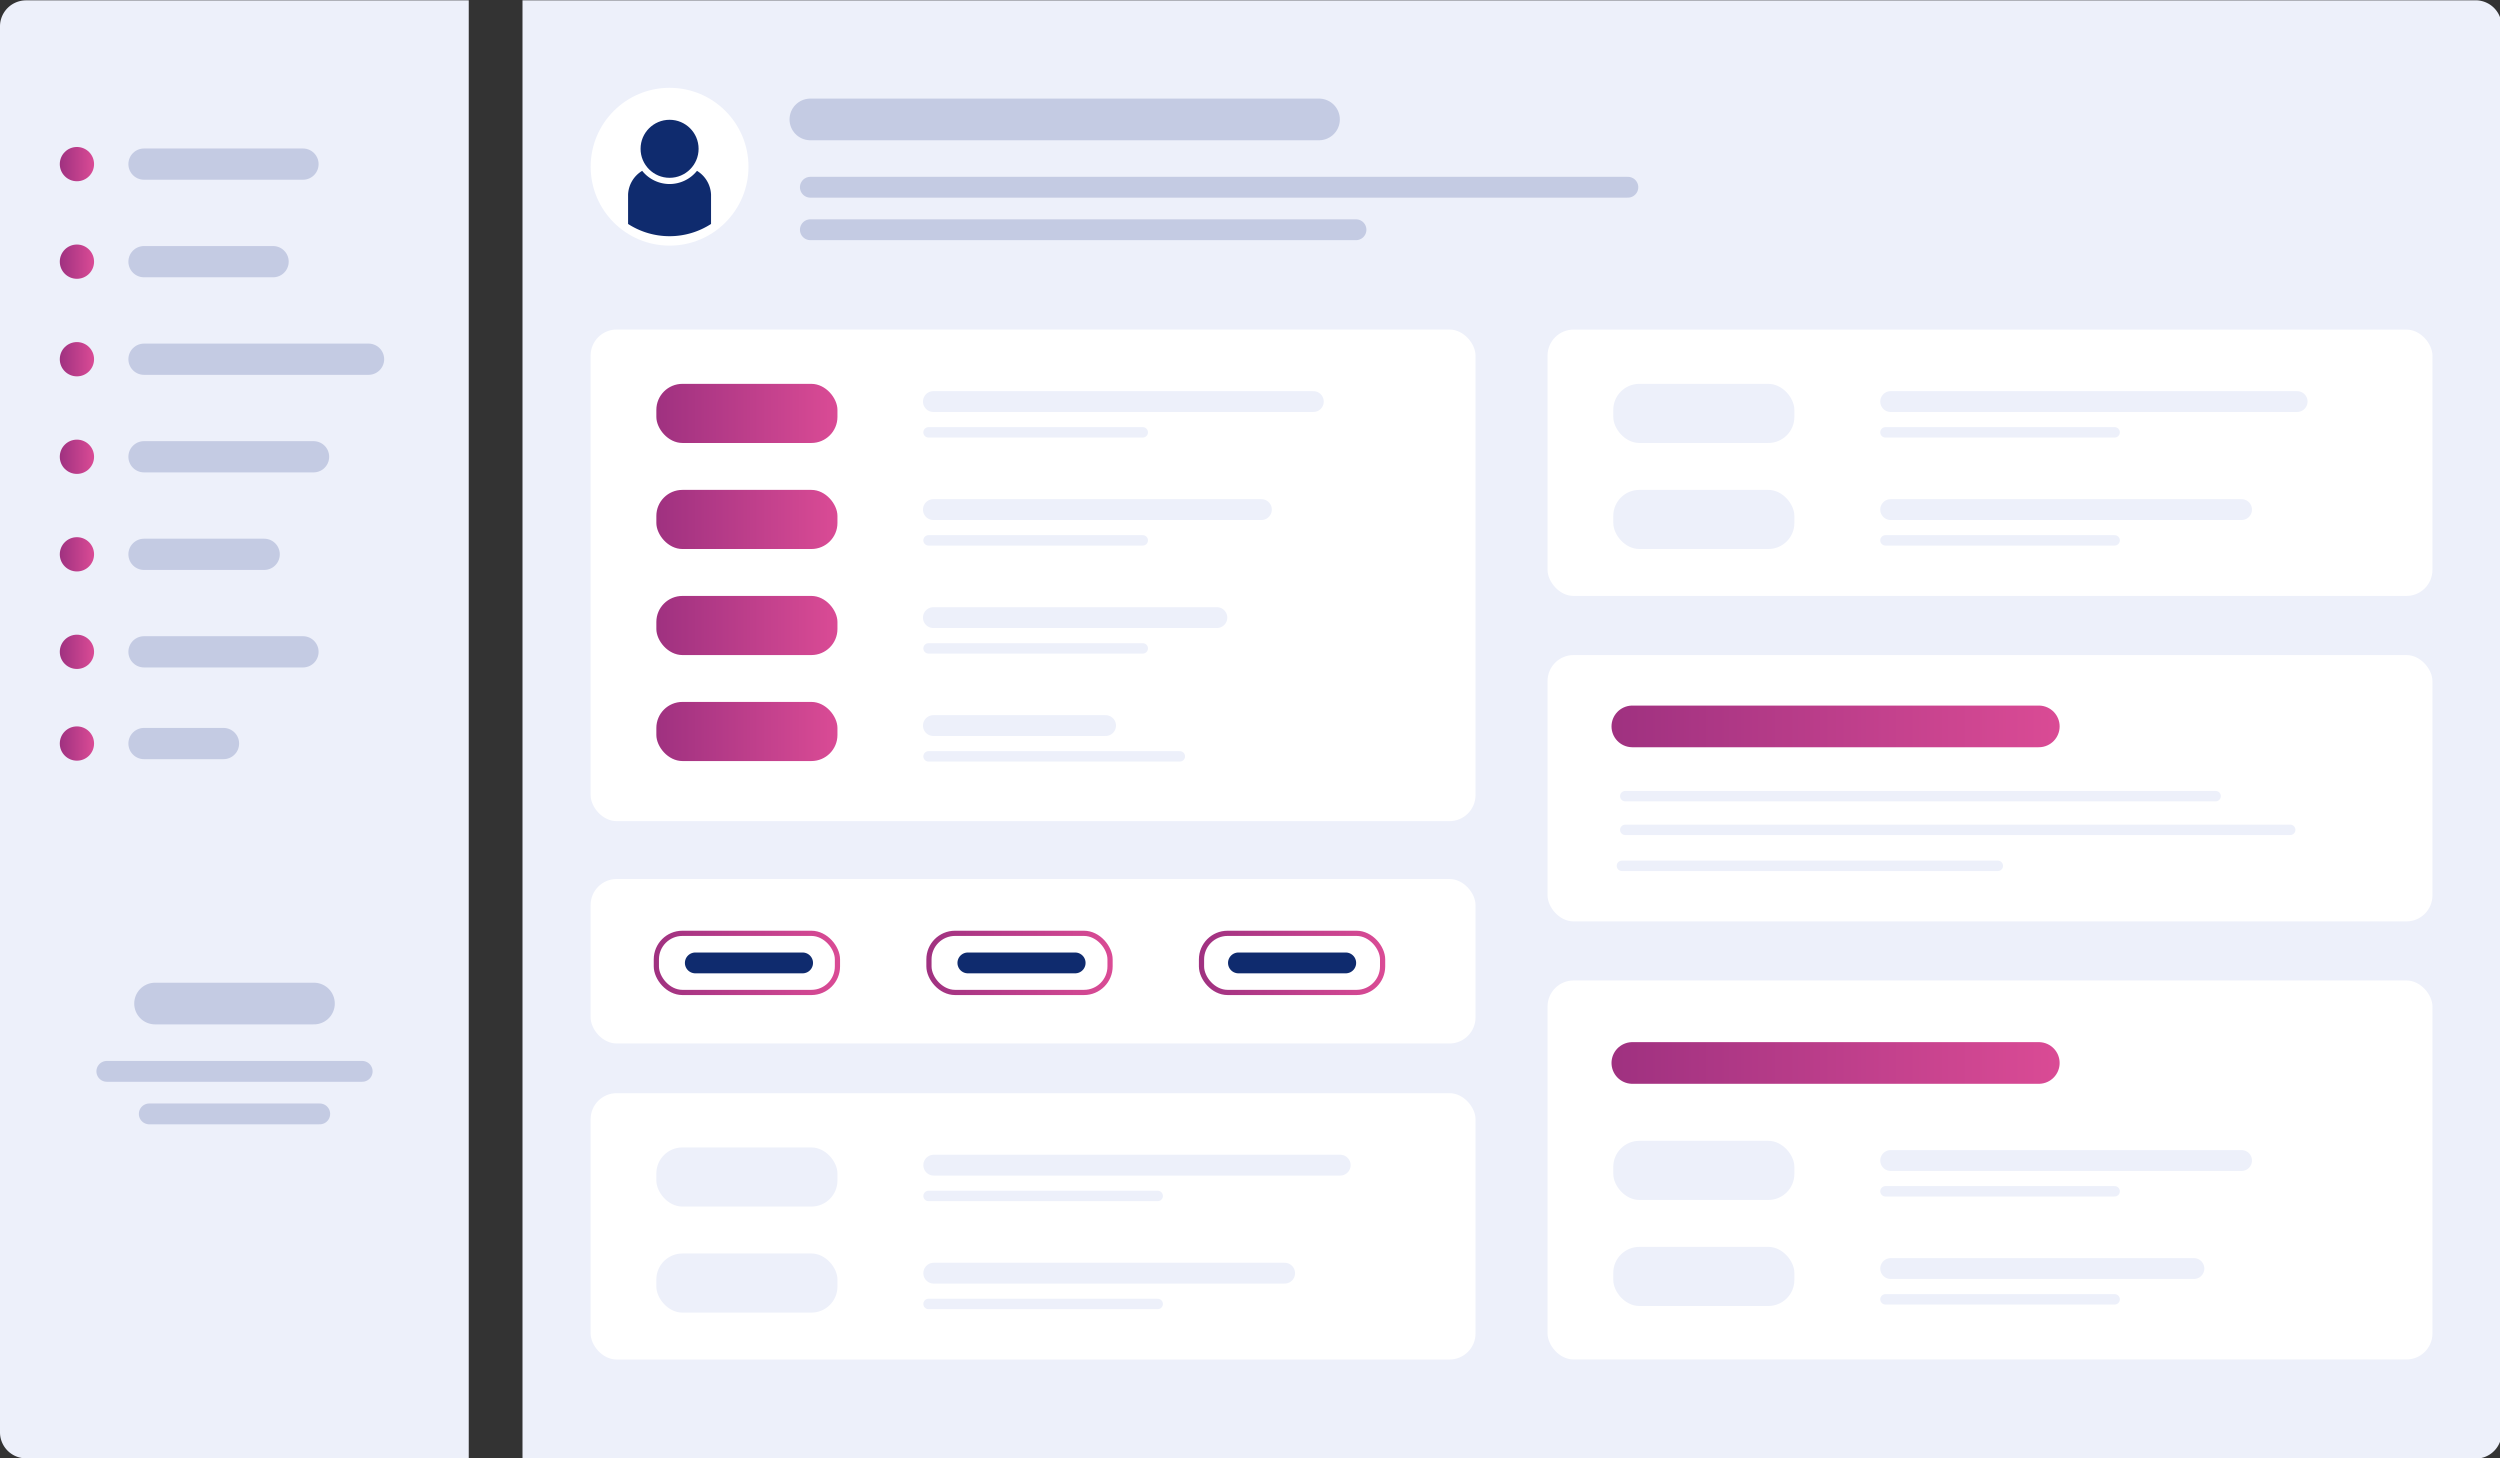 <svg xmlns="http://www.w3.org/2000/svg" xmlns:xlink="http://www.w3.org/1999/xlink" viewBox="0 0 480 280"><rect x="0" y="0" width="480" height="280" fill="#333333" stroke="none"/><defs><style>.cls-1{fill:#edf0fa;}.cls-11,.cls-12,.cls-17,.cls-18,.cls-19,.cls-2,.cls-20,.cls-21,.cls-22,.cls-24,.cls-25{fill:none;stroke-miterlimit:10;}.cls-2,.cls-21,.cls-22{stroke:#c4cbe3;}.cls-11,.cls-12,.cls-17,.cls-2,.cls-21,.cls-22,.cls-24,.cls-25{stroke-linecap:round;}.cls-2{stroke-width:6px;}.cls-3{fill:url(#Dégradé_sans_nom_19);}.cls-4{fill:url(#Dégradé_sans_nom_19-2);}.cls-5{fill:url(#Dégradé_sans_nom_19-3);}.cls-6{fill:url(#Dégradé_sans_nom_19-4);}.cls-7{fill:url(#Dégradé_sans_nom_19-5);}.cls-8{fill:url(#Dégradé_sans_nom_19-6);}.cls-9{fill:url(#Dégradé_sans_nom_19-7);}.cls-10{fill:#fff;}.cls-11,.cls-12{stroke:#edf0fa;}.cls-11,.cls-22,.cls-24{stroke-width:4px;}.cls-12{stroke-width:2px;}.cls-13{fill:url(#Dégradé_sans_nom_19-8);}.cls-14{fill:url(#Dégradé_sans_nom_19-9);}.cls-15{fill:url(#Dégradé_sans_nom_19-10);}.cls-16{fill:url(#Dégradé_sans_nom_19-11);}.cls-17,.cls-21,.cls-25{stroke-width:8px;}.cls-17{stroke:url(#Dégradé_sans_nom_19-12);}.cls-18{stroke:url(#Dégradé_sans_nom_19-13);}.cls-19{stroke:url(#Dégradé_sans_nom_19-14);}.cls-20{stroke:url(#Dégradé_sans_nom_19-15);}.cls-23{fill:#0f2b6e;}.cls-24{stroke:#0f2b6e;}.cls-25{stroke:url(#Dégradé_sans_nom_19-16);}</style><linearGradient id="Dégradé_sans_nom_19" x1="11.49" y1="31.51" x2="18.06" y2="31.51" gradientUnits="userSpaceOnUse"><stop offset="0" stop-color="#9f3180"/><stop offset="1" stop-color="#da4b95"/></linearGradient><linearGradient id="Dégradé_sans_nom_19-2" x1="11.49" y1="50.24" x2="18.06" y2="50.24" xlink:href="#Dégradé_sans_nom_19"/><linearGradient id="Dégradé_sans_nom_19-3" x1="11.49" y1="68.97" x2="18.06" y2="68.97" xlink:href="#Dégradé_sans_nom_19"/><linearGradient id="Dégradé_sans_nom_19-4" x1="11.49" y1="87.7" x2="18.06" y2="87.7" xlink:href="#Dégradé_sans_nom_19"/><linearGradient id="Dégradé_sans_nom_19-5" x1="11.49" y1="106.43" x2="18.06" y2="106.43" xlink:href="#Dégradé_sans_nom_19"/><linearGradient id="Dégradé_sans_nom_19-6" x1="11.49" y1="125.15" x2="18.06" y2="125.15" xlink:href="#Dégradé_sans_nom_19"/><linearGradient id="Dégradé_sans_nom_19-7" x1="11.49" y1="142.76" x2="18.06" y2="142.76" xlink:href="#Dégradé_sans_nom_19"/><linearGradient id="Dégradé_sans_nom_19-8" x1="126.02" y1="79.37" x2="160.79" y2="79.37" xlink:href="#Dégradé_sans_nom_19"/><linearGradient id="Dégradé_sans_nom_19-9" x1="126.02" y1="99.73" x2="160.79" y2="99.73" xlink:href="#Dégradé_sans_nom_19"/><linearGradient id="Dégradé_sans_nom_19-10" x1="126.02" y1="120.09" x2="160.79" y2="120.09" xlink:href="#Dégradé_sans_nom_19"/><linearGradient id="Dégradé_sans_nom_19-11" x1="126.02" y1="140.45" x2="160.79" y2="140.45" xlink:href="#Dégradé_sans_nom_19"/><linearGradient id="Dégradé_sans_nom_19-12" x1="309.41" y1="204.09" x2="395.45" y2="204.09" xlink:href="#Dégradé_sans_nom_19"/><linearGradient id="Dégradé_sans_nom_19-13" x1="125.52" y1="184.88" x2="161.29" y2="184.88" xlink:href="#Dégradé_sans_nom_19"/><linearGradient id="Dégradé_sans_nom_19-14" x1="177.86" y1="184.88" x2="213.63" y2="184.88" xlink:href="#Dégradé_sans_nom_19"/><linearGradient id="Dégradé_sans_nom_19-15" x1="230.19" y1="184.88" x2="265.96" y2="184.88" xlink:href="#Dégradé_sans_nom_19"/><linearGradient id="Dégradé_sans_nom_19-16" x1="309.41" y1="139.47" x2="395.45" y2="139.47" xlink:href="#Dégradé_sans_nom_19"/></defs><g id="Structures"><path class="cls-1" d="M5,.07H90a0,0,0,0,1,0,0V280a0,0,0,0,1,0,0H5a5,5,0,0,1-5-5V5.07a5,5,0,0,1,5-5Z"/><path class="cls-1" d="M105.32.07h375a0,0,0,0,1,0,0v280a0,0,0,0,1,0,0h-375a5,5,0,0,1-5-5V5.07a5,5,0,0,1,5-5Z" transform="translate(580.64 280.13) rotate(180)"/></g><g id="Contenus"><line class="cls-2" x1="27.65" y1="31.51" x2="58.17" y2="31.51"/><circle class="cls-3" cx="14.77" cy="31.51" r="3.29"/><line class="cls-2" x1="27.65" y1="50.24" x2="52.43" y2="50.24"/><circle class="cls-4" cx="14.77" cy="50.24" r="3.29"/><line class="cls-2" x1="27.65" y1="68.97" x2="70.76" y2="68.97"/><circle class="cls-5" cx="14.77" cy="68.97" r="3.29"/><line class="cls-2" x1="27.65" y1="87.7" x2="60.2" y2="87.7"/><circle class="cls-6" cx="14.77" cy="87.7" r="3.29"/><line class="cls-2" x1="27.65" y1="106.43" x2="50.72" y2="106.43"/><circle class="cls-7" cx="14.77" cy="106.43" r="3.29"/><line class="cls-2" x1="27.65" y1="125.15" x2="58.17" y2="125.15"/><circle class="cls-8" cx="14.77" cy="125.15" r="3.29"/><line class="cls-2" x1="27.65" y1="142.76" x2="42.91" y2="142.76"/><circle class="cls-9" cx="14.77" cy="142.76" r="3.29"/><rect class="cls-10" x="113.41" y="63.27" width="169.9" height="94.39" rx="5" transform="translate(396.71 220.93) rotate(180)"/><line class="cls-11" x1="179.21" y1="77.1" x2="252.16" y2="77.1"/><line class="cls-11" x1="179.21" y1="97.84" x2="242.19" y2="97.84"/><line class="cls-11" x1="179.21" y1="118.58" x2="233.64" y2="118.58"/><line class="cls-11" x1="179.21" y1="139.31" x2="212.27" y2="139.31"/><line class="cls-12" x1="178.28" y1="83.01" x2="219.41" y2="83.01"/><line class="cls-12" x1="178.28" y1="103.75" x2="219.41" y2="103.75"/><line class="cls-12" x1="178.28" y1="124.49" x2="219.41" y2="124.49"/><line class="cls-12" x1="178.28" y1="145.22" x2="226.53" y2="145.22"/><rect class="cls-13" x="126.02" y="73.7" width="34.77" height="11.35" rx="5"/><rect class="cls-14" x="126.02" y="94.06" width="34.77" height="11.35" rx="5"/><rect class="cls-15" x="126.02" y="114.42" width="34.77" height="11.35" rx="5"/><rect class="cls-16" x="126.02" y="134.77" width="34.77" height="11.35" rx="5"/><rect class="cls-10" x="297.14" y="188.26" width="169.9" height="72.77" rx="5" transform="translate(764.17 449.28) rotate(180)"/><line class="cls-17" x1="313.41" y1="204.09" x2="391.45" y2="204.09"/><line class="cls-11" x1="363.01" y1="222.82" x2="430.38" y2="222.82"/><line class="cls-11" x1="363.01" y1="243.56" x2="421.23" y2="243.56"/><line class="cls-12" x1="362.01" y1="228.73" x2="406.01" y2="228.73"/><line class="cls-12" x1="362.01" y1="249.47" x2="406.01" y2="249.47"/><rect class="cls-1" x="309.75" y="219.04" width="34.77" height="11.35" rx="5"/><rect class="cls-1" x="309.75" y="239.4" width="34.77" height="11.35" rx="5"/><rect class="cls-10" x="297.14" y="63.27" width="169.9" height="51.14" rx="5" transform="translate(764.17 177.69) rotate(180)"/><line class="cls-11" x1="363.01" y1="77.1" x2="441.05" y2="77.1"/><line class="cls-11" x1="363.01" y1="97.84" x2="430.38" y2="97.84"/><line class="cls-12" x1="362.01" y1="83.01" x2="406.01" y2="83.01"/><line class="cls-12" x1="362.01" y1="103.75" x2="406.01" y2="103.75"/><rect class="cls-1" x="309.75" y="73.7" width="34.77" height="11.35" rx="5"/><rect class="cls-1" x="309.75" y="94.06" width="34.77" height="11.35" rx="5"/><rect class="cls-10" x="113.41" y="209.88" width="169.9" height="51.14" rx="5" transform="translate(396.71 470.91) rotate(180)"/><line class="cls-11" x1="179.28" y1="223.71" x2="257.32" y2="223.71"/><line class="cls-11" x1="179.28" y1="244.45" x2="246.65" y2="244.45"/><line class="cls-12" x1="178.28" y1="229.62" x2="222.28" y2="229.62"/><line class="cls-12" x1="178.28" y1="250.36" x2="222.28" y2="250.36"/><rect class="cls-1" x="126.02" y="220.31" width="34.77" height="11.35" rx="5"/><rect class="cls-1" x="126.02" y="240.67" width="34.77" height="11.35" rx="5"/><rect class="cls-10" x="297.14" y="125.76" width="169.9" height="51.14" rx="5" transform="translate(764.17 302.67) rotate(180)"/><line class="cls-12" x1="312.05" y1="159.33" x2="439.72" y2="159.33"/><line class="cls-12" x1="312.05" y1="152.86" x2="425.4" y2="152.86"/><line class="cls-12" x1="311.41" y1="166.24" x2="383.58" y2="166.24"/><rect class="cls-10" x="113.41" y="168.78" width="169.9" height="31.58" rx="5" transform="translate(396.71 369.13) rotate(180)"/><rect class="cls-18" x="126.02" y="179.2" width="34.77" height="11.35" rx="5"/><rect class="cls-19" x="178.36" y="179.2" width="34.77" height="11.35" rx="5"/><rect class="cls-20" x="230.69" y="179.2" width="34.77" height="11.35" rx="5"/><line class="cls-21" x1="29.77" y1="192.68" x2="60.28" y2="192.68"/><line class="cls-22" x1="20.51" y1="205.7" x2="69.54" y2="205.7"/><line class="cls-22" x1="28.66" y1="213.87" x2="61.39" y2="213.87"/><line class="cls-21" x1="155.59" y1="22.93" x2="253.25" y2="22.93"/><line class="cls-22" x1="155.59" y1="35.95" x2="312.55" y2="35.95"/><line class="cls-22" x1="155.59" y1="44.11" x2="260.35" y2="44.11"/><circle class="cls-10" cx="128.56" cy="32.01" r="15.15"/><circle class="cls-23" cx="128.56" cy="28.57" r="5.57"/><path class="cls-23" d="M136.52,37.36a5.61,5.61,0,0,0-2.7-4.56,6.73,6.73,0,0,1-10.52,0,5.6,5.6,0,0,0-2.71,4.56V43a14.67,14.67,0,0,0,15.93,0Z"/><line class="cls-24" x1="133.5" y1="184.88" x2="154.1" y2="184.88"/><line class="cls-24" x1="185.83" y1="184.88" x2="206.43" y2="184.88"/><line class="cls-24" x1="237.78" y1="184.88" x2="258.38" y2="184.88"/><line class="cls-25" x1="313.41" y1="139.47" x2="391.45" y2="139.47"/></g></svg>